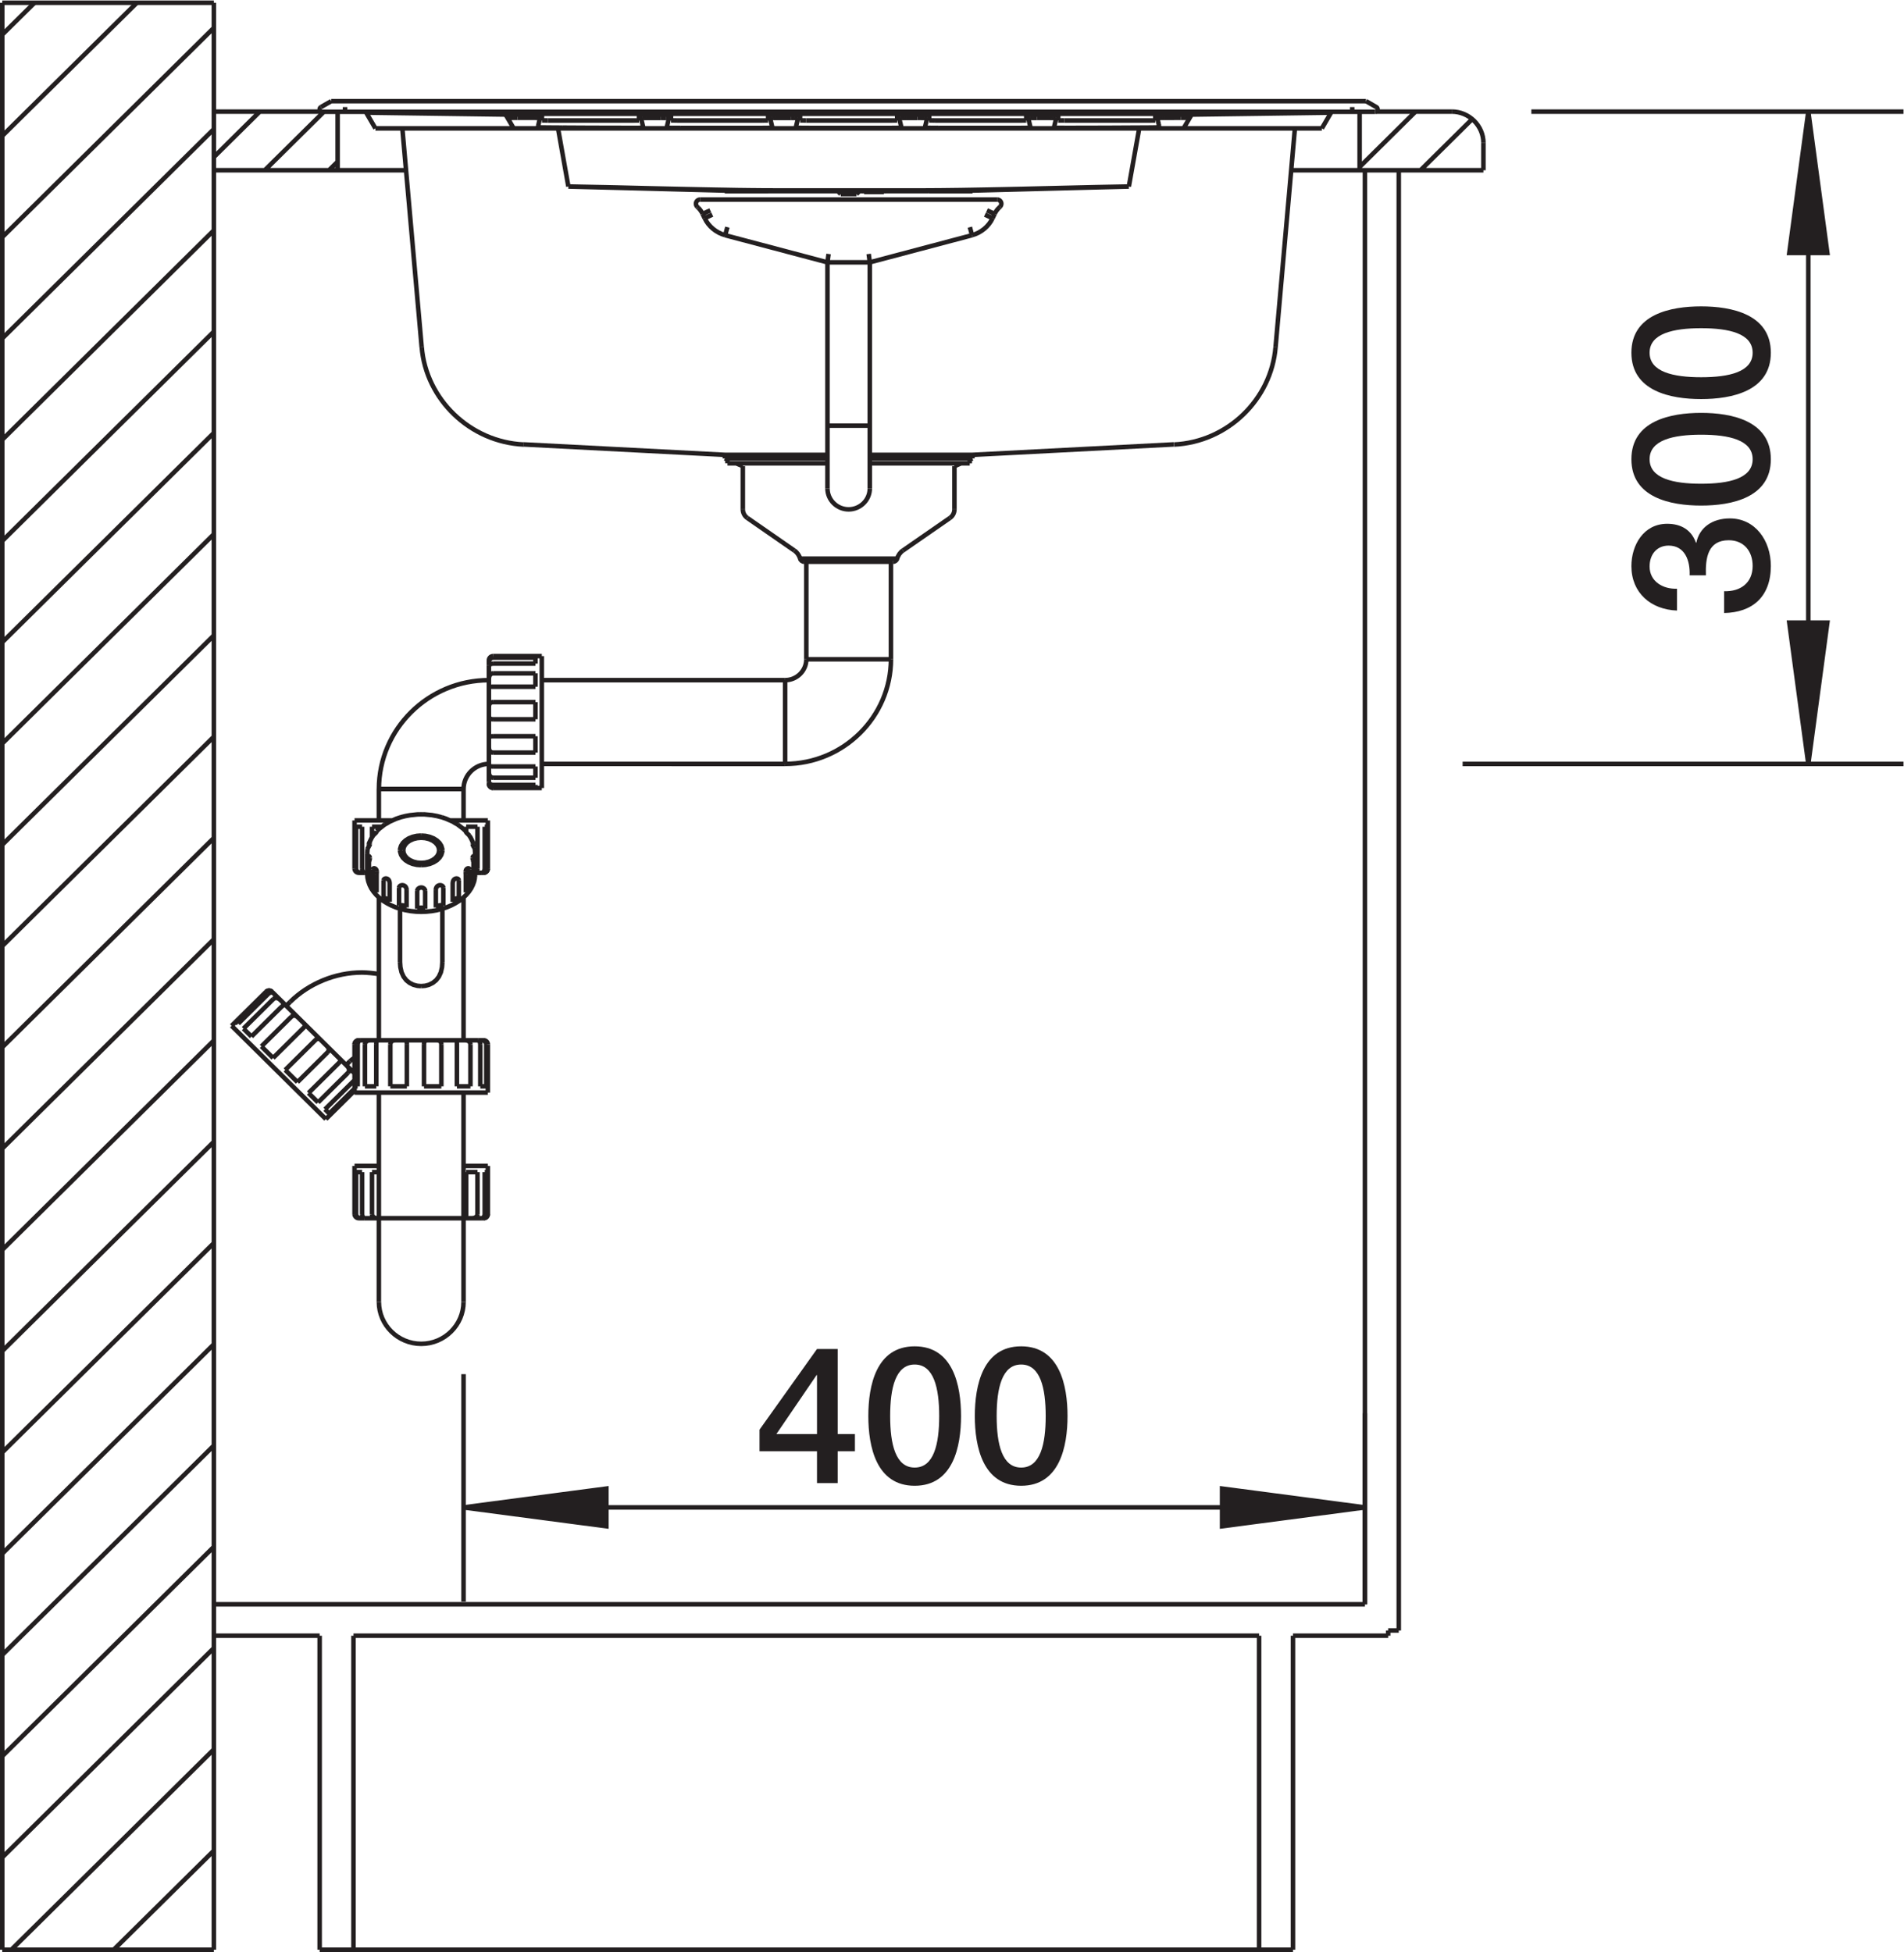 <?xml version="1.0" encoding="UTF-8" standalone="no"?>
<!-- Created with Inkscape (http://www.inkscape.org/) -->

<svg
   version="1.1"
   id="svg2"
   xml:space="preserve"
   width="79.503"
   height="81.506"
   viewBox="0 0 79.503 81.506"
   xmlns="http://www.w3.org/2000/svg"
   xmlns:svg="http://www.w3.org/2000/svg"><defs
     id="defs6"><clipPath
       clipPathUnits="userSpaceOnUse"
       id="clipPath56"><path
         d="M 0,61.129 H 59.627 V 0 H 0 Z"
         id="path54" /></clipPath></defs><g
     id="g8"
     transform="matrix(1.333,0,0,-1.333,0,81.506)"><g
       id="g10"
       transform="translate(56.645,57.648)"><path
         d="M 0,0 -0.597,-4.427 H 0.596 Z"
         style="fill:#231f20;fill-opacity:1;fill-rule:nonzero;stroke:none"
         id="path12" /></g><g
       id="g14"
       transform="translate(56.645,57.648)"><path
         d="M 0,0 -0.597,-4.427 H 0.596 Z"
         style="fill:none;stroke:#231f20;stroke-width:0.142;stroke-linecap:butt;stroke-linejoin:miter;stroke-miterlimit:2.613;stroke-dasharray:none;stroke-opacity:1"
         id="path16" /></g><g
       id="g18"
       transform="translate(56.645,37.215)"><path
         d="M 0,0 V 10.217 M 0,20.433 V 10.217 M -10.829,0 H 2.982 M -8.676,20.433 H 2.982"
         style="fill:none;stroke:#231f20;stroke-width:0.142;stroke-linecap:butt;stroke-linejoin:miter;stroke-miterlimit:2.613;stroke-dasharray:none;stroke-opacity:1"
         id="path20" /></g><g
       id="g22"
       transform="translate(56.645,37.215)"><path
         d="M 0,0 0.596,4.427 H -0.597 Z"
         style="fill:#231f20;fill-opacity:1;fill-rule:nonzero;stroke:none"
         id="path24" /></g><g
       id="g26"
       transform="translate(56.645,37.215)"><path
         d="M 0,0 0.596,4.427 H -0.597 Z"
         style="fill:none;stroke:#231f20;stroke-width:0.142;stroke-linecap:butt;stroke-linejoin:miter;stroke-miterlimit:2.613;stroke-dasharray:none;stroke-opacity:1"
         id="path28" /></g><g
       id="g30"
       transform="translate(42.756,13.926)"><path
         d="M 0,0 -4.475,0.59 V -0.59 Z"
         style="fill:#231f20;fill-opacity:1;fill-rule:nonzero;stroke:none"
         id="path32" /></g><g
       id="g34"
       transform="translate(42.756,13.926)"><path
         d="M 0,0 -4.475,0.59 V -0.59 Z"
         style="fill:none;stroke:#231f20;stroke-width:0.142;stroke-linecap:butt;stroke-linejoin:miter;stroke-miterlimit:2.613;stroke-dasharray:none;stroke-opacity:1"
         id="path36" /></g><g
       id="g38"
       transform="translate(14.52,13.926)"><path
         d="M 0,0 H 14.118 M 28.236,0 H 14.118 M 0,4.174 v -7.125 m 28.236,-0.084 v 5.986"
         style="fill:none;stroke:#231f20;stroke-width:0.142;stroke-linecap:butt;stroke-linejoin:miter;stroke-miterlimit:2.613;stroke-dasharray:none;stroke-opacity:1"
         id="path40" /></g><g
       id="g42"
       transform="translate(14.52,13.926)"><path
         d="M 0,0 4.475,-0.59 V 0.59 Z"
         style="fill:#231f20;fill-opacity:1;fill-rule:nonzero;stroke:none"
         id="path44" /></g><g
       id="g46"
       transform="translate(14.52,13.926)"><path
         d="M 0,0 4.475,-0.59 V 0.59 Z"
         style="fill:none;stroke:#231f20;stroke-width:0.142;stroke-linecap:butt;stroke-linejoin:miter;stroke-miterlimit:2.613;stroke-dasharray:none;stroke-opacity:1"
         id="path48" /></g><g
       id="g50"><g
         id="g52"
         clip-path="url(#clipPath56)"><g
           id="g58"
           transform="translate(24.694,57.45)"><path
             d="M 0,0 H 0.073 M 8.749,-0.081 H 8.645 m -3.939,0 H 4.602 m -3.939,0 H 0.558 m -3.938,0 h -0.105 m -3.938,0 H -7.528 M 7.821,0.105 h 0.354 m -4.397,0 H 4.131 M -8.484,0.004 h -0.11 M -4.006,0 H -4.382 M 8.654,-0.311 9.103,-0.31 M -0.31,0.105 H 0 m -14.317,0.421 h 32.412 m 0.313,-0.328 h 2.371 m -38.774,0 h 3.365 m 0.029,-0.005 h 32.98 M -8.484,0.13 h 20.93 M 11.864,0.105 h 0.768 m -16.94,0 h 0.265 M 3.705,0 H 4.043 M -0.339,0 H 0 m -4.936,-0.081 h -2.487 m 6.53,0 H -3.38 m 6.53,0 H 0.663 m 6.53,0 H 4.706 m 6.53,0 H 8.749 M -0.833,-0.312 H -3.38 m 6.59,0 H 0.663 m 6.591,0 H 4.706 M -12.935,-0.326 H 16.713 M -4.308,0.105 H -4.432 M -4.831,-0.311 H -4.923 M 12.299,0.004 11.79,0.003 M -0.437,0.105 h 0.127 m -4.524,-0.186 h -0.102 m 4.144,0 h -0.101 m 4.145,0 H 3.15 m 4.145,0 H 7.193 m 4.145,0 H 11.236 M 7.784,0 H 7.679 m -8.512,-0.312 0.134,0.001 m 3.909,-0.001 0.134,0.001 m 3.91,-0.001 0.133,0.001 M -8.594,0.004 -8.689,0.003 M -4.451,0 h 0.069 m 3.974,0 h 0.069 m 3.975,0 h 0.069 m -8.45,-0.311 h -0.086 m 0.399,0.416 -0.166,-0.001 m 4.056,0 0.105,0.001 M 3.502,0.104 3.606,0.105 M 7.545,0.104 7.649,0.105 m 3.939,-0.001 0.104,0.001 M -4.751,-0.08 -4.834,-0.081 m 4.126,0.001 -0.084,-0.001 M 3.335,-0.08 3.252,-0.081 M 7.378,-0.08 7.295,-0.081 m 4.127,0.001 -0.084,-0.001 M 16.937,0.171 16.84,0.17 M 11.721,0.003 h 0.069 m 1.551,0.131 0.352,0.003 M -4.512,-0.001 -4.451,0 M -0.468,-0.001 -0.408,0 M 3.575,-0.001 3.636,0 M 7.679,0 7.618,-0.001 m 6.075,0.138 0.366,0.003 M -4.67,-0.31 -4.745,-0.311 m 15.993,0.01 0.133,0.001 M 16.84,0.17 15.453,0.154 M 14.059,0.14 14.455,0.144 m -15.154,-0.455 0.075,0.001 m 3.968,-0.001 0.075,0.001 m 3.968,-0.001 0.075,0.001 m 4.198,0.312 0.061,0.001 M -0.592,0.104 h 0.05 m 3.993,0 h 0.051 m 3.992,0 h 0.051 m 3.992,0 h 0.051 M -4.711,-0.08 h -0.04 m 4.083,0 h -0.04 m 4.083,0 h -0.04 m 4.083,0 h -0.04 m 4.084,0 h -0.04 m 3.033,0.224 0.452,0.004 M -8.689,0.003 h -0.05 m 23.646,0.145 0.546,0.006 M -4.598,0.104 H -4.641 M 11.381,-0.3 11.495,-0.298 M -4.56,-0.001 h 0.048 m 3.995,0 h 0.049 m 3.994,0 h 0.049 m 4.043,0 H 7.569 M -4.61,-0.309 -4.67,-0.31 M 12.632,0.105 17,0.166 m -5.39,-0.165 0.05,0.001 m -12.284,-0.312 0.06,0.001 m 3.983,-0.001 0.06,0.001 m 3.983,-0.001 0.06,0.001 m 3.973,0.011 0.061,0.001 M -4.923,-0.311 -5.324,-0.31 h -0.352 l -0.349,0.002 -0.349,0.001 -0.349,0.002 -0.35,0.002 M 3.606,0.105 h 0.127 0.045 m 3.871,0 h 0.127 0.045 m 3.871,0 h 0.127 0.045 m 0.582,0.025 0.183,0.001 h 0.181 l 0.178,0.001 0.353,0.002 M 9.103,-0.31 h 0.35 l 0.35,0.002 0.348,0.001 0.35,0.002 0.35,0.002 0.397,0.002 m -24.449,0.472 h -0.013 L -13.222,0.17 h -0.003 m 19.447,-3.065 0.24,-0.11 M 6.158,-3.029 6.399,-3.14 m -13.289,0.992 4.957,-0.128 m -3.372,0.096 0.85,-0.021 m 0,0 0.741,-0.017 m -1.591,0.038 -0.396,0.009 m 1.987,-0.047 0.551,-0.012 m -2.538,0.059 -0.367,0.007 m 2.905,-0.066 0.485,-0.01 m -3.39,0.076 -0.409,0.008 m 3.799,-0.084 0.4,-0.008 m -4.199,0.092 -0.328,0.007 m 4.527,-0.099 0.357,-0.006 m -4.884,0.105 -0.079,10e-4 m 6.254,-0.145 -1.303,0.017 m 17.686,0.638 h 6.02 m -39.768,0 h 6.02 M -0.298,-2.27 H 4.076 M -0.63,-2.293 H 4.407 M 2.372,-2.32 H 2.996 M 1.643,-2.386 h 0.492 m 4.405,-0.17 h -9.302 m -4.122,0.408 H -6.89 M 10.163,-2.157 9.605,-2.168 m -3.291,-0.075 0.449,0.009 m 0,0 0.557,0.012 m 2.285,0.054 -0.388,-0.009 m 0,0 -0.751,-0.018 m 2.201,0.047 -4.956,-0.128 m 0.851,-0.511 0.033,-0.032 m -8.573,-0.855 3.204,-0.849 m 0,0 h 1.326 m 19.221,3.738 v -0.853 m -10.163,1.404 0.005,-0.018 m -0.012,0.056 0.007,-0.038 m -0.025,0.116 0.018,-0.078 m -0.046,0.195 0.028,-0.117 M 2.372,-2.32 2.345,-2.293 M 1.643,-2.386 1.55,-2.293 m 1.002,-2.23 3.203,0.849 M 19.122,-47.379 V -1.638 M 18.79,-47.543 v 0.164 m -0.728,0.82 v 44.921 m -0.166,0 V 0.193 M 17.664,0.341 V 0.193 m -6.049,-0.445 0.003,-0.015 m -14.474,-2.513 0.04,-0.039 m 0.827,-7.734 -6.306,0.327 M 2.552,-9.639 H 1.226 m -3.215,-0.914 h 3.215 m 4.541,0 H 2.552 m -4.541,-0.112 h 3.215 m 4.541,0 H 2.552 m 0,-0.154 h 3.131 m -4.457,0 h -3.132 m 7.673,0.266 6.306,0.327 m 3.735,-37.317 v -9.836 m -1.061,9.836 v -9.836 M 7.516,-0.004 7.587,-0.306 m -9.493,-10.395 -0.083,0.036 m 0.564,-0.243 -0.206,0.089 m 2,-2.986 h 3.04 M 15.868,-0.326 15.263,-7.178 M 3.544,-0.306 3.472,-0.004 m 2.215,-3.417 0.068,-0.253 m -7.039,-8.856 1.471,-1.02 m 3.094,-0.351 H 0.497 M 11.495,0.103 v -0.182 m -14.18,-2.926 0.063,-0.135 m -5.1,-13.717 h -1.524 m 1.325,-0.049 h -1.325 m 9.809,-0.05 h 2.651 m -11.135,-0.136 h -1.325 m 1.325,-0.306 h -1.325 m 1.524,-0.213 H -0.1 m -7.821,-0.205 h -1.325 m 1.325,-0.483 h -1.325 m 1.325,-0.537 h -1.325 m -0.079,1.019 -0.007,-0.001 M 8.455,-0.079 V 0.103 M 7.953,-0.326 v 0.005 M 7.452,0.103 V -0.079 M 2.517,-4.261 2.552,-4.523 m -3.051,4.217 -0.072,0.302 m -8.222,0.005 -0.061,0.105 m 0.251,-0.432 -0.252,0.431 m -0.453,-20.417 0.03,-0.003 m -0.088,0.012 0.012,-10e-4 m -0.012,10e-4 0.005,-10e-4 m 0.083,-0.011 0.032,-10e-4 m 1.325,0.949 h -1.325 m 1.325,-0.513 h -1.325 m 1.524,-0.355 H -0.1 m -7.821,-0.081 h -1.325 m 1.325,-0.351 h -1.325 m 1.325,-0.225 h -1.325 m 1.325,-0.095 h -1.325 m 1.524,-0.002 h -1.524 m -0.928,-0.032 h -2.652 M -4.641,0.104 H -4.657 -4.668 L -4.675,0.103 H -4.677 M -8.739,0.003 -8.758,0.002 H -8.773 L -8.784,0.001 H -8.791 -8.793 M 7.569,-0.001 7.55,-0.002 H 7.535 L 7.524,-0.003 H 7.518 L 7.516,-0.004 m -8.08,-0.305 h 0.023 l 0.019,0.001 h 0.012 l 0.009,0.001 0.002,0.001 m 3.978,-0.003 h 0.023 l 0.019,0.001 h 0.013 l 0.008,0.001 0.002,0.001 m 3.978,-0.003 h 0.023 l 0.018,0.001 h 0.014 l 0.008,0.001 0.002,0.001 m 3.969,0.009 0.024,0.001 h 0.019 l 0.013,0.001 0.008,0.001 h 0.003 m -16.3,0.215 h -0.002 -0.007 l -0.01,-0.001 h -0.015 m 4.077,0.183 h 0.003 l 0.008,0.001 h 0.013 0.018 M -0.634,-0.079 H -0.636 -0.643 L -0.653,-0.08 H -0.668 M 3.409,0.103 H 3.412 L 3.42,0.104 H 3.433 3.451 M 3.409,-0.079 H 3.407 3.4 L 3.39,-0.08 H 3.375 m -3.946,0.076 0.003,0.001 h 0.006 l 0.011,0.001 h 0.015 l 0.019,0.001 m -4.097,-0.003 0.002,0.001 h 0.007 l 0.011,0.001 h 0.015 l 0.019,0.001 m 0.018,-0.305 -0.003,-0.001 -0.009,-0.001 H -4.567 L -4.586,-0.309 H -4.61 m 0.8,0.003 0.003,-0.001 0.008,-0.001 h 0.013 l 0.018,-0.001 h 0.024 l 0.028,-0.001 0.068,-0.001 m -0.09,0.307 -0.002,0.001 h -0.007 l -0.01,0.001 h -0.015 l -0.02,0.001 H -3.84 m 1.919,-2.253 0.167,-0.003 0.163,-0.003 0.159,-0.002 0.159,-0.002 0.158,-0.002 0.159,-10e-4 0.162,-0.002 h 0.164 l 0.165,-10e-4 h 0.167 m 10.965,0.122 H 10.662 10.646 L 10.163,-2.157 M 4.076,-2.27 h 0.175 l 0.173,10e-4 0.171,0.001 0.168,10e-4 0.165,0.002 0.164,0.002 0.162,0.002 0.163,0.002 0.166,0.003 0.171,0.003 0.177,0.003 0.383,0.007 m 1.006,0.021 0.335,0.008 0.381,0.009 0.43,0.01 M 7.452,0.103 H 7.455 L 7.463,0.104 H 7.477 7.494 M 7.452,-0.079 H 7.45 7.443 L 7.433,-0.08 H 7.418 m 4.077,0.183 h 0.003 l 0.008,0.001 h 0.014 0.017 M 11.495,-0.079 H 11.493 11.486 L 11.477,-0.08 h -0.015 m -7.99,0.076 0.003,0.001 h 0.006 l 0.011,0.001 h 0.015 l 0.019,0.001 m 8.031,0 L 11.559,0 h 0.006 0.011 l 0.016,0.001 h 0.018 m 0.008,-0.268 0.002,-0.012 0.001,-0.005 10e-4,-0.005 10e-4,-0.005 m -20.955,-17.524 -0.013,0.001 -0.016,0.002 -0.011,0.006 -0.005,0.01 -0.002,0.015 m 0.133,-0.032 h -0.026 l -0.053,-0.001 m 0.079,0.725 -0.026,-0.002 -0.027,-0.005 -0.026,-0.009 -0.02,-0.011 -0.016,-0.012 -0.011,-0.011 -0.005,-0.008 -0.002,-0.005 m 0.133,-2.725 -0.032,0.004 -0.03,0.01 -0.026,0.018 -0.02,0.024 -0.014,0.032 -0.008,0.038 -0.003,0.046 m 0.08,-0.605 0.027,-0.002 0.026,-10e-4 m 0,0.436 -0.026,0.003 -0.027,0.007 -0.026,0.015 -0.02,0.019 -0.016,0.025 -0.011,0.031 -0.005,0.034 -0.002,0.038 m 0.133,0.872 -0.026,10e-4 -0.027,0.004 -0.026,0.008 -0.02,0.011 -0.016,0.016 -0.011,0.021 -0.005,0.026 -0.002,0.03 m -8.616,-35.557 -3.138,-3.103 m 3.138,6.275 -6.344,-6.275 m 12.771,35.564 -0.055,-0.002 -0.228,-0.024 -0.146,-0.027 m 0,0 -0.01,-0.002 -0.024,-0.007 -0.029,-0.007 -0.03,-0.008 -0.029,-0.006 -0.017,-0.005 m 23.128,21.577 -0.325,-1.822 m -4.9,-8.517 v 0.112 m -0.084,-0.148 v -0.118 m -0.48,-0.089 v -1.354 M 4.412,-0.079 V 0.103 M 4.076,-2.276 v -0.017 m -17.011,1.967 -0.303,0.519 m 3.884,-20.497 0.029,-0.006 m -0.009,0.002 0.026,-0.004 m -0.053,0.008 0.016,-0.002 m 0.02,-0.004 0.026,-0.003 m -2.201,-1.502 h -0.059 m 0.963,-0.19 h 1.184 m -4.176,0 h 1.186 m -0.949,-0.197 h -0.188 m 0.806,0 h -0.308 m 3.304,0 h -0.355 m 0.678,0 H -9.51 m -3.779,-1.443 h -0.165 m 0.264,0 h -0.097 m 3.685,0 H -9.81 m 0.254,0 h -0.045 m -1.958,1.83 h -0.009 m 2.035,-1.829 -0.023,-0.001 m 4.942,23.641 0.069,-0.289 0.003,-0.013 m -6.461,-21.562 -0.16,0.03 -0.229,0.022 -0.04,10e-4 m 2.186,1.148 -0.026,0.003 -0.027,0.01 -0.026,0.016 -0.02,0.022 -0.016,0.028 -0.011,0.032 -0.005,0.035 -0.002,0.034 m 0.133,-0.5 -0.026,0.003 -0.027,0.008 -0.026,0.015 -0.02,0.02 -0.016,0.022 -0.011,0.024 -0.005,0.026 m -2.123,-1.679 0.125,-0.01 0.12,-0.029 0.107,-0.047 0.088,-0.062 0.068,-0.075 0.041,-0.083 0.014,-0.088 m -0.495,1.127 h -0.008 -0.06 m 1.179,-2.623 -0.045,-0.003 -0.043,-0.011 -0.039,-0.017 -0.031,-0.023 -0.021,-0.029 -0.012,-0.03 m -7.483,-23.379 -6.629,-6.559 m 13.124,32.01 -0.138,-0.01 -0.132,-0.03 -0.12,-0.048 -0.102,-0.065 -0.082,-0.078 -0.056,-0.089 -0.029,-0.095 -0.004,-0.048 m 0.663,-0.464 0.138,0.01 0.132,0.03 0.12,0.049 0.103,0.064 0.081,0.079 0.056,0.088 0.029,0.095 0.004,0.049 m 1.235,-0.703 0.011,0.001 0.014,0.006 0.017,0.011 0.016,0.016 0.014,0.02 0.011,0.025 0.007,0.026 0.002,0.026 M 3.409,0.103 V -0.079 M 3.214,-16.956 v 3.055 m -0.662,9.378 v -7.082 m -15.931,-12.04 -0.028,0.001 M 8.392,-0.004 8.342,-0.213 8.338,-0.229 8.335,-0.242 8.319,-0.306 m -19.182,-21.597 -0.017,0.004 -0.03,0.007 -0.029,0.007 -0.029,0.008 -0.024,0.007 -0.011,0.002 m 0.197,-2.802 -0.044,0.009 h -0.046 l -0.044,-0.007 -0.04,-0.015 -0.035,-0.021 -0.026,-0.025 m -2.366,1.085 -0.029,0.006 -0.028,0.011 -0.026,0.016 -0.021,0.02 -0.016,0.025 -0.009,0.026 -0.003,0.026 m 2.039,0.178 -0.125,0.009 -0.119,0.03 -0.107,0.047 -0.089,0.062 -0.067,0.075 -0.042,0.083 -0.014,0.088 m -5.932,-21.816 -6.629,-6.559 m 13.249,26.546 -0.083,-0.003 h -0.084 l -0.083,0.003 m 0.125,-2.424 0.121,0.01 0.125,0.033 0.118,0.059 0.104,0.084 0.085,0.11 0.063,0.138 0.036,0.158 0.011,0.16 m 27.55,26.117 0.303,0.519 M 1.226,-4.523 v -7.082 m -0.663,-5.351 v 3.055 M 0.369,-0.079 V 0.103 M -0.1,-17.611 v -2.624 M -0.298,-2.276 V -2.293 M -0.634,0.103 V -0.079 M -6.89,-2.148 -7.214,-0.326 M -9.71,-28.891 h 0.164 m -3.851,0 h 3.684 m -3.731,0 h 0.046 m -0.069,-0.002 0.023,0.002 m 3.084,6.759 -0.011,0.007 -0.025,0.014 -0.026,0.013 -0.025,0.015 -0.022,0.013 -0.018,0.012 -0.012,0.008 -10e-4,0.001 m 0,0 -0.026,0.013 -0.2,0.087 -0.137,0.046 m -1.096,-2.826 -0.119,0.026 -0.116,0.033 m -5.801,-16.916 -6.629,-6.559 m 11.227,19.254 -0.012,-0.002 -0.014,-0.004 -0.016,-0.012 -0.017,-0.015 -0.014,-0.02 -0.011,-0.025 -0.007,-0.028 -0.002,-0.025 m 25.871,28.696 0.252,0.431 M 4.349,-0.004 4.277,-0.306 M 1.261,-4.261 1.226,-4.523 m -2.651,-6.385 v -1.354 m -0.481,1.561 v -0.118 m -0.083,0.154 v 0.112 m -7.632,-18.338 0.028,-0.002 m -0.056,-1.441 h 0.188 m -0.92,0 h 0.423 m -1.454,0 h 0.543 m -1.598,0 h 0.518 m -1.313,0 h 0.354 m -0.678,0 h 0.096 m 4.078,-0.196 h -4.176 m 3.595,8.05 -0.011,0.014 -0.019,0.02 -0.02,0.018 -0.021,0.02 -0.018,0.019 -0.013,0.019 -0.009,0.015 m -0.002,0.013 -0.081,0.078 -0.173,0.132 m -2.128,-2.419 -0.098,0.053 -0.093,0.06 m 1.304,-0.333 -0.037,0.019 -0.043,0.011 -0.045,0.004 -0.045,-0.004 -0.042,-0.011 -0.038,-0.019 m -1.283,-4.12 0.01,-0.002 0.003,-0.008 v -0.002 m 3.302,0.01 0.029,-0.004 0.028,-0.012 0.026,-0.015 0.021,-0.02 0.016,-0.025 0.009,-0.028 0.003,-0.025 m -2.58,0.131 0.026,-0.002 0.021,-0.004 0.017,-0.012 0.012,-0.015 0.008,-0.02 0.005,-0.025 0.003,-0.028 v -0.025 m 0.92,0.131 0.036,-0.002 0.034,-0.004 0.028,-0.012 0.023,-0.015 0.018,-0.02 0.012,-0.025 0.007,-0.028 0.002,-0.025 m 0.726,0.131 0.037,-0.002 0.036,-0.004 0.033,-0.012 0.028,-0.015 0.022,-0.02 0.016,-0.025 0.01,-0.028 0.003,-0.025 m 31.38,28.985 -1.618,-1.601 m -37.799,-36.777 -6.629,-6.558 M 19.647,0.198 17.896,-1.535 m -28.702,-23.135 -0.116,-0.033 -0.119,-0.026 M 6.399,-3.14 6.462,-3.005 M 0.306,-0.004 0.233,-0.306 m -3.907,0.227 v 0.182 m -0.502,-0.429 v 0.005 m -0.501,0.424 v -0.182 m -5.429,-22.263 10e-4,-0.003 m -3.483,-10.482 h 0.762 m 3.414,0 h -0.762 m -3.177,-0.195 h -0.188 m 0.713,0 h -0.215 m 3.304,0 h -0.355 m 0.678,0 H -9.51 m -0.023,-1.441 -0.023,-0.002 m 0.177,13.664 0.002,-0.011 0.005,-0.014 0.011,-0.016 0.016,-0.016 0.02,-0.014 0.026,-0.011 0.027,-0.007 0.026,-0.002 m -0.618,-1.834 0.001,-0.003 10e-4,-0.015 m -0.242,0.389 -0.002,0.01 -10e-4,0.003 m 0.243,-0.384 -0.007,0.018 -0.076,0.157 -0.046,0.071 m 0.154,-0.375 -0.029,0.046 -0.011,0.024 -0.008,0.023 -0.004,0.021 m -3.247,-1.004 -0.011,0.013 -0.033,0.022 m 0.285,-0.547 -0.066,0.074 -0.059,0.078 m 1.063,-0.624 -0.026,0.025 -0.034,0.021 -0.041,0.015 -0.044,0.007 h -0.046 l -0.044,-0.009 m -5.801,-10.573 -6.629,-6.558 m 15.022,7.336 0.011,0.002 0.014,0.005 0.017,0.01 0.016,0.016 0.014,0.021 0.011,0.024 0.007,0.027 0.002,0.026 m -0.468,10.229 -0.041,-0.014 -0.036,-0.02 -0.027,-0.025 -0.018,-0.029 -0.003,-0.013 m -0.218,-0.232 -0.093,-0.06 -0.098,-0.053 m -3.522,-5.002 0.01,0.008 0.013,0.009 0.012,0.004 0.011,-0.004 0.011,-0.009 m -0.509,-1.815 0.898,0.889 m -0.792,-0.715 0.792,0.783 m -0.925,-0.65 0.925,0.914 m -1.143,-0.699 0.937,0.927 m -0.059,0.244 0.123,0.122 m -1.3,-0.997 0.937,0.926 m 0.054,0.057 0.005,0.006 m 12.125,26.132 -0.069,-0.253 m -5.739,3.595 v 0.182 m -0.005,-16.96 v -4.132 m -0.199,3.897 v 0.186 m 0,-0.91 v 0.418 m 0,-1.438 v 0.537 m 0,-1.581 v 0.513 m 0,-1.3 v 0.351 m 0,-0.671 v 0.095 m -5.368,-13.573 h -0.166 m 3.853,0 h -3.685 m 3.731,0 H -9.601 M 5.062,-12.53 3.59,-13.55 m -18.965,-16.652 0.937,0.928 m 0.345,-0.342 0.019,0.02 0.035,0.037 m 4.625,-4.775 -0.003,-0.026 -0.008,-0.027 -0.015,-0.024 -0.019,-0.021 -0.023,-0.016 -0.025,-0.01 -0.026,-0.005 m -0.572,12.118 0.001,-0.009 v -0.001 m 0.285,-0.552 -0.002,0.009 -0.007,0.021 -0.011,0.022 m -0.044,-0.379 -0.005,0.026 -0.003,0.024 m -2.597,-1.367 -0.011,0.03 -0.022,0.029 -0.031,0.023 -0.038,0.017 -0.044,0.011 -0.045,0.003 m -3.453,-2.974 -0.009,0.007 -0.014,0.006 -0.019,0.004 h -0.023 l -0.025,-0.004 -0.026,-0.01 -0.023,-0.013 -0.021,-0.018 m 6.2,-7.025 -0.008,0.002 -0.004,0.005 -0.001,0.004 m -3.274,-0.011 -0.028,0.002 -0.029,0.005 m 0.579,-0.007 -0.045,0.002 -0.041,0.007 -0.034,0.016 -0.027,0.02 -0.02,0.025 -0.013,0.029 -0.004,0.032 m 0.905,12.431 -0.149,-0.05 -0.215,-0.096 m 0,0 -10e-4,-0.001 -0.012,-0.008 -0.017,-0.011 -0.022,-0.014 -0.026,-0.015 -0.026,-0.013 -0.024,-0.014 -0.012,-0.007 m -0.254,-0.21 h 10e-4 v -0.001 m 3.075,-1.367 -0.033,-0.022 -0.011,-0.013 m -6.268,-3.853 0.02,0.015 0.026,0.012 0.03,0.006 0.031,-10e-4 0.03,-0.009 0.031,-0.014 0.028,-0.021 0.026,-0.023 m -0.451,0.26 0.02,0.017 0.026,0.013 0.028,0.007 0.028,0.002 0.028,-0.006 0.025,-0.01 0.021,-0.014 m 0.397,-0.408 -0.009,-0.008 -0.017,-0.012 -0.021,-0.015 -0.023,-0.018 -0.024,-0.021 m 0.312,-0.309 0.02,0.016 0.025,0.014 0.028,0.007 h 0.028 l 0.029,-0.006 0.03,-0.013 0.029,-0.022 0.027,-0.025 m 0.53,-0.709 0.019,0.018 0.022,0.015 0.024,0.012 0.023,0.008 0.022,-0.002 0.023,-0.008 0.022,-0.014 0.022,-0.019 m -3.35,-3.188 -6.629,-6.556 m 8.865,8.806 0.937,0.928 m -1.317,-0.553 0.937,0.928 m -1.303,-0.565 0.937,0.928 m -0.037,0.465 -0.123,-0.121 m -1.089,-0.963 0.937,0.928 m -1.188,-0.68 0.938,0.928 m 12.32,27.292 0.072,0.302 m -5.639,-17.032 0.005,0.028 m -0.446,-6.792 0.008,0.115 m 0.431,6.621 0.002,0.028 m -0.002,-0.116 v 0.164 m 0,-3.813 v 3.646 m 0,-3.692 v 0.035 m -0.033,-9.718 v 1.508 m 0,-3.805 v -1.507 m 0,12.329 v -1.509 m -0.002,-9.508 v -1.312 m 0,12.132 v -1.312 m -0.047,-6.82 v 1.312 m -0.049,-4 v -1.312 m 0,12.132 v -1.312 m -0.139,-6.82 v 1.312 m -0.088,-4 v -1.312 m 0,12.132 v -1.312 m -0.073,-0.171 v 0.65 m -0.008,-0.675 v 0.556 m -0.044,0.336 v 0.074 m 0,-1.138 v 0.556 m -0.096,-7.008 v 1.312 m -0.02,4.917 v 0.556 m -0.114,-9.473 v -1.312 m 0,12.132 v -0.173 m -0.011,-1.882 v 0.556 m -0.071,-6.829 v -6.558 m 0,12.671 v -4.474 m 0,7.87 v -0.984 m -0.147,-2.433 v 0.556 m -0.06,-6.452 v 1.312 m -0.131,4.471 v 0.556 m -0.294,-0.675 v 0.557 m -0.031,-2.33 v 1.672 m -0.032,-5.563 v 1.312 m -0.172,4.293 v 0.556 m 0.658,-4.771 v 0.006 m 1.006,8.069 -0.002,0.022 m -0.431,-2.188 -0.009,0.128 m -1.666,15.729 -0.606,6.852 m -4.074,-27.053 2.577,-2.549 m -0.925,-1.125 0.133,-0.133 m -0.65,0.644 0.299,-0.296 m -1.028,1.017 0.384,-0.381 m -1.13,1.119 0.366,-0.363 m -0.929,0.92 0.251,-0.248 m -0.479,0.475 0.067,-0.069 m 2.743,-2.992 -2.952,2.922 m 1.255,1.074 0.018,-0.015 m 21.848,16.678 0.084,0.036 m -0.564,-0.243 0.206,0.089 m -22.638,-17.549 0.937,0.928 m -1.004,-0.859 0.937,0.926 m -1.079,-1.065 1.078,1.066 m 6.382,3.267 -0.058,-0.078 -0.067,-0.074 m -0.004,1.915 h 10e-4 m 0.727,2.026 0.003,0.01 0.008,0.003 h 0.002 m -0.013,-0.013 0.002,0.008 0.005,0.004 0.006,10e-4 m -0.452,-3.407 -0.011,-0.058 -0.014,-0.058 -0.019,-0.056 m -0.029,1.141 0.003,0.015 0.005,0.009 0.008,0.003 0.006,-0.004 0.005,-0.008 m -0.027,-0.458 0.003,0.024 0.008,0.019 0.012,0.015 0.014,0.007 h 0.014 l 0.011,-0.006 0.008,-0.012 0.003,-0.017 m 0.081,-11.18 -0.003,-0.026 -0.01,-0.027 -0.017,-0.024 -0.023,-0.021 -0.027,-0.016 -0.033,-0.01 -0.034,-0.005 -0.035,-0.002 m 0.182,10.951 -0.003,-0.026 -0.01,-0.026 -0.017,-0.025 -0.023,-0.02 -0.02,-0.012 m 0.396,0.109 -0.003,-0.026 -0.008,-0.026 -0.015,-0.025 -0.019,-0.02 -0.023,-0.016 -0.025,-0.011 -0.026,-0.006 m -1.508,-0.529 0.001,0.019 0.005,0.022 0.009,0.024 0.014,0.023 0.019,0.021 0.025,0.016 0.028,0.011 0.03,0.004 0.029,-0.003 0.026,-0.009 0.021,-0.013 0.016,-0.018 0.009,-0.019 0.003,-0.018 m 1.427,4.655 0.002,0.025 0.005,0.021 0.011,0.017 0.016,0.012 0.02,0.008 0.026,0.005 0.027,0.002 0.026,10e-4 m -0.859,-15.087 0.001,0.006 0.002,0.016 0.003,0.021 0.004,0.024 0.003,0.027 v 0.026 m 0.713,16.753 0.003,0.045 0.008,0.04 0.014,0.035 0.02,0.026 0.026,0.02 0.03,0.013 0.032,0.004 m -2.166,-11.624 0.001,0.025 0.004,0.028 0.008,0.025 0.011,0.02 0.016,0.015 0.022,0.012 0.026,0.004 0.031,0.002 m 1.914,10.434 0.002,0.036 0.005,0.033 0.011,0.028 0.016,0.023 0.02,0.017 0.026,0.012 0.027,0.007 0.026,0.002 m -0.133,0.718 0.002,0.037 0.005,0.036 0.011,0.032 0.016,0.028 0.02,0.022 0.026,0.016 0.027,0.01 0.026,0.002 m -1.137,-11.54 10e-4,0.014 0.002,0.015 0.006,0.012 0.01,0.004 0.015,0.002 m -0.163,4.896 v 0.02 l 0.002,0.023 0.004,0.025 0.007,0.026 0.012,0.024 0.017,0.022 0.022,0.017 0.026,0.011 0.026,0.004 0.025,-0.003 0.021,-0.008 0.016,-0.014 0.01,-0.016 0.003,-0.018 m 0.214,0.263 10e-4,0.013 0.002,0.026 0.008,0.025 0.014,0.021 0.018,0.017 0.02,0.01 0.021,0.003 0.018,-0.004 0.014,-0.01 0.01,-0.014 0.003,-0.017 m -0.403,-5.473 v 0.025 l -0.002,0.053 m 0.28,5.243 -10e-4,0.02 -0.001,0.023 -10e-4,0.026 -10e-4,0.013 m 0.458,-5.403 -0.002,0.025 -0.006,0.028 -0.009,0.025 -0.011,0.02 -0.011,0.015 -0.011,0.012 -0.009,0.004 -0.005,0.002 m -1.124,5.949 -0.004,0.048 -0.029,0.095 -0.056,0.089 -0.081,0.078 -0.103,0.065 -0.12,0.048 -0.132,0.03 -0.138,0.01 m 1.638,-0.847 -10e-4,0.019 -0.005,0.022 -0.015,0.051 m -3.014,-0.972 -0.003,0.013 -0.017,0.029 -0.028,0.025 -0.035,0.02 -0.042,0.014 m -0.116,0.223 -0.019,0.056 -0.014,0.058 -0.011,0.058 m -1.991,-4.65 0.017,-0.019 0.012,-0.02 0.004,-0.019 -0.003,-0.02 -0.009,-0.02 -0.014,-0.021 -0.018,-0.02 -0.018,-0.019 m 0.745,-0.551 0.024,-0.025 0.02,-0.028 0.013,-0.027 0.004,-0.027 -10e-4,-0.028 -0.01,-0.025 -0.014,-0.025 -0.017,-0.02 m 0.607,-0.414 0.025,-0.027 0.022,-0.03 0.015,-0.031 0.009,-0.029 10e-4,-0.031 -0.006,-0.028 -0.013,-0.025 -0.016,-0.022 m 0.358,-4.547 -0.028,0.01 -0.026,0.016 -0.021,0.021 -0.016,0.024 -0.009,0.027 -0.003,0.026 m 0.899,12.202 -0.021,-0.014 -0.156,-0.122 -0.077,-0.074 m -5.101,-6.557 -6.629,-6.557 M 6.595,-2.819 6.634,-2.78 m -19.529,-19.565 10e-4,0.003 m 5.106,22.304 0.009,0.037 m -0.034,-0.147 0.025,0.11 m -0.039,-0.17 0.014,0.06 m -0.021,-0.091 0.007,0.031 m -0.01,-0.047 0.003,0.016 m -0.006,-0.029 0.003,0.013 m -0.005,-0.024 0.002,0.011 m -0.005,-0.021 0.003,0.01 m -0.003,-0.015 v 0.005 m -5.336,-22.618 -0.009,-0.128 m 1.815,-1.736 v 0.557 m -0.037,-6.12 v 1.312 m -0.213,4.251 v 0.557 m -0.324,-6.12 v 1.312 m -0.01,4.293 v 0.556 m -0.204,-2.27 v 1.672 m -0.031,0.101 v 0.557 m -0.273,-6.221 v 1.312 m -0.021,4.471 v 0.556 m -0.191,-0.443 v 0.556 m -0.147,-6.648 v -6.558 m 0,12.671 v -4.474 m 0,7.87 v -0.984 m -0.071,-2.252 v 0.556 m -0.011,-6.633 v 1.312 m -0.114,4.917 v 0.556 m -0.019,-9.473 v -1.312 m 0,12.132 v -0.331 m -0.097,-0.285 v 0.074 m 0,-1.138 v 0.556 m -0.044,-0.384 v 0.556 m -0.008,-0.531 v 0.65 m -0.072,-7.299 v 1.312 m -0.089,-4 v -1.312 m 0,12.132 v -1.312 m -0.139,-6.82 v 1.312 m -0.049,-4 v -1.312 m 0,12.132 v -1.312 m -0.047,-6.82 v 1.312 m -0.002,-1.508 v 1.508 m 0,-3.805 v -1.507 m 0,12.329 v -1.509 m -0.033,-24.029 v -9.836 m -0.265,57.72 V 0.193 m 0.879,-22.673 -0.047,-0.073 -0.075,-0.155 -0.006,-0.018 m 0.003,-0.082 -0.027,-0.046 -0.012,-0.021 -0.008,-0.022 -0.002,-0.01 m 0.046,0.181 0.003,0.008 0.007,0.004 0.008,-0.002 0.006,-0.01 0.002,-0.015 m 0.213,0.386 -0.008,-0.015 -0.013,-0.018 -0.019,-0.02 -0.02,-0.019 -0.021,-0.019 -0.018,-0.019 -0.012,-0.015 m 3.635,5.472 0.011,0.029 0.016,0.024 0.02,0.021 0.026,0.017 0.027,0.008 0.026,0.003 m -3.885,-6.377 -0.005,-0.023 -0.002,-0.02 m 0.459,-0.556 0.003,0.017 0.01,0.016 0.016,0.014 0.021,0.009 0.025,0.003 0.026,-0.004 0.026,-0.011 0.022,-0.017 0.017,-0.021 0.012,-0.025 0.007,-0.025 0.004,-0.025 0.002,-0.024 v -0.02 m -0.534,0.446 0.003,0.016 0.009,0.014 0.014,0.01 0.019,0.005 0.021,-0.003 0.02,-0.01 0.018,-0.016 0.014,-0.022 0.008,-0.024 0.003,-0.026 v -0.014 m 0.699,-0.494 0.003,0.018 0.009,0.018 0.015,0.018 0.022,0.014 0.025,0.009 0.03,0.003 0.03,-0.004 0.028,-0.011 0.025,-0.016 0.019,-0.02 0.013,-0.023 0.009,-0.023 0.006,-0.023 0.001,-0.02 m 1.022,1.231 -0.014,-0.088 -0.041,-0.083 -0.068,-0.075 -0.088,-0.062 -0.107,-0.047 -0.12,-0.03 -0.125,-0.009 m -0.563,0.394 0.014,0.088 0.042,0.083 0.067,0.075 0.089,0.062 0.107,0.047 0.119,0.029 0.125,0.01 m -1.682,-0.606 0.003,0.016 0.007,0.012 0.012,0.007 h 0.014 l 0.014,-0.007 0.012,-0.014 0.008,-0.02 0.003,-0.024 m 0,0.443 -0.003,-0.021 -0.008,-0.022 -0.012,-0.024 m 1.507,-1.406 0.002,0.019 0.008,0.02 0.012,0.021 0.02,0.019 0.023,0.015 0.029,0.01 0.031,0.004 0.031,-0.003 0.029,-0.011 0.023,-0.014 0.019,-0.019 0.013,-0.021 0.008,-0.021 0.002,-0.019 m -1.518,1.871 v -0.002 l -0.003,-0.01 m -0.366,-6.667 0.002,0.025 0.01,0.028 0.017,0.025 0.023,0.02 0.027,0.015 0.033,0.012 0.034,0.004 0.035,0.002 m -0.057,6.147 10e-4,0.015 0.002,0.003 m -0.451,-6.296 0.003,0.025 0.009,0.028 0.014,0.025 0.02,0.02 0.023,0.015 0.025,0.012 0.025,0.004 m 0.572,-0.01 -0.001,-0.014 -0.003,-0.019 -0.005,-0.025 -0.003,-0.03 -10e-4,-0.031 m 0.441,0 0.003,0.025 0.007,0.028 0.015,0.025 0.019,0.02 0.026,0.015 0.031,0.012 0.035,0.004 0.038,0.002 m -0.816,5.707 -0.002,-0.024 -0.006,-0.026 -0.014,-0.049 m 0.235,0.928 v 0.001 l 0.001,0.009 m 0.002,-1.274 v -0.012 l -0.002,-0.026 -0.001,-0.024 -10e-4,-0.02 m -5.098,-2.026 -6.629,-6.557 m 12.461,5.841 0.011,-0.159 0.036,-0.158 0.063,-0.138 0.085,-0.111 0.104,-0.084 0.118,-0.059 0.124,-0.033 0.122,-0.01 m -1.851,3.681 0.002,-0.026 0.006,-0.026 0.009,-0.025 0.011,-0.02 0.012,-0.016 0.011,-0.011 0.008,-0.006 0.005,-0.001 m -0.064,-10.689 0.002,-0.026 0.006,-0.027 0.009,-0.024 0.011,-0.021 0.012,-0.016 0.011,-0.01 0.008,-0.005 0.005,-0.002 m 0.097,10.78 0.008,-0.115 0.025,-0.115 0.04,-0.112 0.055,-0.11 0.072,-0.105 0.085,-0.099 0.098,-0.094 0.112,-0.086 0.123,-0.077 0.133,-0.069 0.143,-0.06 0.15,-0.05 0.156,-0.039 0.16,-0.028 0.164,-0.017 0.166,-0.006 0.166,0.006 0.164,0.017 0.161,0.028 0.156,0.039 0.15,0.05 0.142,0.06 0.133,0.069 0.123,0.077 0.112,0.086 0.098,0.094 0.086,0.099 0.071,0.105 0.055,0.11 0.041,0.112 0.024,0.115 m -2.345,0.858 0.004,-0.049 0.029,-0.095 0.056,-0.088 0.082,-0.079 0.102,-0.064 0.12,-0.049 0.132,-0.03 0.138,-0.01 m -4.286,-4.348 0.005,-0.008 -0.003,-0.008 -0.002,-0.002 M 3.023,-2.293 2.996,-2.32 m -20.991,-20.234 -6.629,-6.558 m 26.759,26.726 0.093,0.093 m -16.346,0.655 v 1.831 m -0.563,-47.736 v -9.836 m -3.314,37.997 -6.629,-6.558 m 6.629,29.548 v -60.987 m 0,10.82 H 18.062 M -2.784,-2.787 -2.816,-2.819 m -15.179,-13.391 -6.629,-6.558 M 18.79,-47.379 h 0.332 m -33.803,-0.164 h -3.314 m 32.742,0 h -28.368 m 32.411,0 H 15.808 M -2.381,-3.029 -2.622,-3.14 m 0.178,0.245 -0.241,-0.11 m -15.31,-10.033 -6.629,-6.558 m 6.629,9.73 -6.629,-6.558 m 0,20.032 v -60.987 m 6.629,50.686 -6.629,-6.558 m 10.506,11.881 -0.271,-0.268 m -0.252,1.979 0.324,0.185 m -3.678,-4.047 -6.629,-6.559 m 10.08,10.278 -1.856,-1.836 m -0.156,1.836 -1.439,-1.424 m 3.314,-56.153 h 30.489 m -33.803,0 h -6.629 m 6.629,57.03 -6.629,-6.558 m 6.629,9.73 -6.629,-6.558 m 4.217,7.343 -4.217,-4.171 m 1.011,4.171 -1.011,-0.999"
             style="fill:none;stroke:#231f20;stroke-width:0.142;stroke-linecap:butt;stroke-linejoin:miter;stroke-miterlimit:2.613;stroke-dasharray:none;stroke-opacity:1"
             id="path60" /></g><g
           id="g62"
           transform="translate(42.789,57.977)"><path
             d="M 0,0 0.324,-0.186 M -36.09,3.082 h -6.628 m 15.769,-3.502 0.003,-0.001 m 1.248,-0.405 -0.079,0.001 m -1.173,0.404 -4.367,0.061 m 0.43,0.001 -0.23,0.003 m 5.079,-0.167 0.061,-0.001 m -3.793,0.152 0.547,-0.006 m 3.612,-0.449 -0.087,0.001 m -3.525,0.448 0.452,-0.005 m 19.125,-0.453 0.074,-0.001 m -4.338,0.31 h 0.061 m -4.104,0 h 0.061 m -4.043,0 h -0.061 m 12.13,0 h 0.06 m -18.965,0.144 0.396,-0.004 m 14.718,-0.45 0.126,-0.001 m -4.169,0.001 0.126,-0.001 m -4.169,0.001 0.126,-0.001 m -6.758,0.451 0.365,-0.003 m -3.107,0.034 -0.136,0.001 m 25.625,-0.168 -0.06,0.001 m -19.479,-0.308 -0.444,0.003 m -2.399,0.437 0.353,-0.003 m 1.55,-0.13 h 0.069 m 8.074,0.102 h 0.114 m -4.157,0 h 0.113 m 12.444,-0.186 -0.091,0.001 m -3.952,-0.001 -0.091,0.001 m -3.953,-0.001 -0.09,0.001 m -3.953,-0.001 -0.09,0.001 m -3.953,-0.001 -0.09,0.001 m -1.944,0.213 0.352,-0.001 m 1.207,-0.027 h 0.149 m 11.97,-0.105 0.069,-0.001 m -4.112,0.001 0.069,-0.001 m -4.043,0 -0.105,0.001 m 12.529,-0.311 h 0.132 m -0.496,0.311 0.07,-0.001 m -0.054,0.106 h 0.121 m -4.164,0 h 0.121 m 8.154,-0.101 h -0.108 m -20.783,0 0.472,-0.001 m 12.576,-0.315 h 0.142 m -4.185,0 h 0.142 m -4.185,0 h 0.142 m -9.778,0.483 h -0.042 m 13.2,-0.066 h 0.131 m -4.174,0 h 0.131 m -4.939,0 h 0.848 m 15.787,-0.105 h 0.375 m -4.116,0 h 0.073 m -6.106,-2.294 h 1.36 m -1.36,0 h 1.36 m 5.037,0 h 1.362 m -1.362,0 h 1.362 m -20.41,2.634 c -0.024,-0.013 -0.04,-0.04 -0.04,-0.068 0,-0.044 0.036,-0.079 0.08,-0.079 m -0.04,0.147 c -0.024,-0.013 -0.04,-0.04 -0.04,-0.068 0,-0.044 0.036,-0.079 0.08,-0.079 m 26.681,-10.424 c 1.677,0.078 3.05,1.411 3.183,3.057 m -3.183,-3.057 c 1.677,0.078 3.05,1.411 3.183,3.057 m -26.747,0 c 0.132,-1.646 1.518,-2.979 3.195,-3.057 m -3.195,3.057 c 0.132,-1.646 1.518,-2.979 3.195,-3.057 M 0.284,-0.333 c 0.044,0 0.08,0.035 0.08,0.079 0,0.028 -0.015,0.055 -0.04,0.068 m -0.04,-0.147 c 0.044,0 0.08,0.035 0.08,0.079 0,0.028 -0.015,0.055 -0.04,0.068 m 3.355,-1.126 c 0,0.542 -0.448,0.984 -0.994,0.984 m 0.994,-0.984 c 0,0.542 -0.448,0.984 -0.994,0.984 m -20.879,-20.433 c 1.825,0 3.314,1.473 3.314,3.279 m -3.314,-3.279 c 1.825,0 3.314,1.473 3.314,3.279 m -3.314,-0.656 c 0.365,0 0.663,0.295 0.663,0.656 m -0.663,-0.656 c 0.365,0 0.663,0.295 0.663,0.656 m -14.154,-12.49 c -0.051,-0.024 -0.101,-0.061 -0.14,-0.1 m 0.14,0.1 c -0.051,-0.024 -0.101,-0.061 -0.14,-0.1 m 0.909,2.728 c -0.162,0.024 -0.36,0.049 -0.534,0.049 -0.833,0 -1.666,-0.344 -2.25,-0.922 m 2.784,0.873 c -0.162,0.024 -0.36,0.049 -0.534,0.049 -0.833,0 -1.666,-0.344 -2.25,-0.922 m 14.18,15.429 c 0,-0.107 0.053,-0.209 0.141,-0.269 m -0.141,0.269 c 0,-0.107 0.053,-0.209 0.141,-0.269 m 1.653,-1.273 c -0.027,0.101 -0.094,0.195 -0.181,0.254 m 0.181,-0.254 c -0.027,0.101 -0.094,0.195 -0.181,0.254 m 3.093,-0.352 c 0.06,0 0.112,0.041 0.128,0.097 m -0.128,-0.097 c 0.06,0 0.112,0.041 0.128,0.097 m -3.04,0 c 0.016,-0.057 0.069,-0.097 0.128,-0.097 m -0.128,0.097 c 0.016,-0.057 0.069,-0.097 0.128,-0.097 m 3.093,0.352 c -0.087,-0.059 -0.154,-0.155 -0.181,-0.256 m 0.181,0.256 c -0.087,-0.059 -0.154,-0.155 -0.181,-0.256 m 1.653,1.275 c 0.088,0.06 0.141,0.162 0.141,0.269 m -0.141,-0.269 c 0.088,0.06 0.141,0.162 0.141,0.269 M -30.92,-37.615 c 0,-0.722 0.595,-1.312 1.326,-1.312 0.729,0 1.325,0.59 1.325,1.312 m -2.651,0 c 0,-0.722 0.595,-1.312 1.326,-1.312 0.729,0 1.325,0.59 1.325,1.312 m 7.553,33.95 c 0.12,-0.258 0.365,-0.461 0.645,-0.534 m -0.645,0.534 c 0.12,-0.258 0.365,-0.461 0.645,-0.534 m -0.708,0.667 c -0.031,0.066 -0.08,0.136 -0.132,0.187 m 0.132,-0.187 c -0.031,0.066 -0.08,0.136 -0.132,0.187 m 9.411,0 c -0.053,-0.051 -0.102,-0.121 -0.133,-0.187 m 0.133,0.187 c -0.053,-0.051 -0.102,-0.121 -0.133,-0.187 m -0.708,-0.667 c 0.28,0.073 0.525,0.276 0.645,0.534 m -0.645,-0.534 c 0.28,0.073 0.525,0.276 0.645,0.534 m 0.235,0.359 c 0.024,0.024 0.038,0.058 0.038,0.093 0,0.072 -0.059,0.13 -0.132,0.13 m 0.094,-0.223 c 0.024,0.024 0.038,0.058 0.038,0.093 0,0.072 -0.059,0.13 -0.132,0.13 m -9.301,0 c -0.074,0 -0.133,-0.058 -0.133,-0.13 0,-0.035 0.014,-0.069 0.038,-0.093 m 0.095,0.223 c -0.074,0 -0.133,-0.058 -0.133,-0.13 0,-0.035 0.014,-0.069 0.038,-0.093 m -6.523,-14.832 c -1.898,0 -3.446,-1.532 -3.446,-3.41 m 3.446,3.41 c -1.898,0 -3.446,-1.532 -3.446,-3.41 m 3.446,0.787 c -0.438,0 -0.795,-0.353 -0.795,-0.787 m 0.795,0.787 c -0.438,0 -0.795,-0.353 -0.795,-0.787 m -5.999,-6.35 c -0.024,0.024 -0.059,0.039 -0.093,0.039 -0.035,0 -0.07,-0.015 -0.094,-0.039 m 0.187,0 c -0.024,0.024 -0.059,0.039 -0.093,0.039 -0.035,0 -0.07,-0.015 -0.094,-0.039 m 17.586,15.766 c 0,-0.362 0.298,-0.656 0.663,-0.656 0.365,0 0.663,0.294 0.663,0.656 m -1.326,0 c 0,-0.362 0.298,-0.656 0.663,-0.656 0.365,0 0.663,0.294 0.663,0.656 m -11.798,-5.252 c -0.073,0 -0.133,-0.058 -0.133,-0.131 m 0.133,0.131 c -0.073,0 -0.133,-0.058 -0.133,-0.131 m 0,-3.869 c 0,-0.073 0.06,-0.131 0.133,-0.131 m -0.133,0.131 c 0,-0.073 0.06,-0.131 0.133,-0.131 m -0.166,-8.033 c 0,0.072 -0.059,0.131 -0.132,0.131 m 0.132,-0.131 c 0,0.072 -0.059,0.131 -0.132,0.131 m -3.911,0 c -0.073,0 -0.133,-0.059 -0.133,-0.131 m 0.133,0.131 c -0.073,0 -0.133,-0.059 -0.133,-0.131 m 0,5.508 c 0,-0.072 0.06,-0.131 0.133,-0.131 m -0.133,0.131 c 0,-0.072 0.06,-0.131 0.133,-0.131 m 3.911,0 c 0.073,0 0.132,0.059 0.132,0.131 m -0.132,-0.131 c 0.073,0 0.132,0.059 0.132,0.131 m -4.176,-10.821 c 0,-0.072 0.06,-0.131 0.133,-0.131 m -0.133,0.131 c 0,-0.072 0.06,-0.131 0.133,-0.131 m 3.911,0 c 0.073,0 0.132,0.059 0.132,0.131 m -0.132,-0.131 c 0.073,0 0.132,0.059 0.132,0.131 m 21.983,34.336 h -0.002 -0.007 l -0.011,0.001 h -0.015 l -0.019,0.001 h -0.05 m 4.535,0.167 h -0.002 l -0.008,0.001 m -12.715,-0.478 h 0.003 l 0.007,-0.001 h 0.014 l 0.018,-0.001 h 0.023 l 0.028,-0.001 0.068,-0.001 m -4.204,0.004 h 0.003 l 0.007,-0.001 h 0.014 l 0.018,-0.001 h 0.023 l 0.028,-0.001 0.068,-0.001 m 7.925,0.004 h 0.003 l 0.008,-0.001 h 0.015 l 0.019,-0.001 h 0.023 l 0.061,-0.001 m -16.166,0.412 -0.002,0.001 h -0.007 -0.012 l -0.016,0.001 h -0.019 l -0.081,0.001 m 0.172,-0.404 -0.068,0.001 -0.028,0.001 h -0.023 l -0.02,0.001 -0.013,0.001 h -0.008 l -0.003,0.001 m -0.037,0.296 0.049,-0.001 h 0.019 l 0.015,-0.001 h 0.012 l 0.006,-0.001 0.002,-0.001 m 12.025,0.001 0.049,-0.001 h 0.019 l 0.015,-0.001 h 0.011 l 0.007,-0.001 h 0.002 m -4.146,0.003 0.049,-0.001 h 0.019 l 0.015,-0.001 h 0.011 l 0.006,-0.001 h 0.003 m 7.983,0.003 0.049,-0.001 h 0.019 l 0.015,-0.001 h 0.011 l 0.007,-0.001 h 0.002 m -21.184,0.171 0.421,-0.005 0.696,-0.008 m 19.971,-0.049 0.094,-0.001 h 0.023 l 0.018,-0.001 h 0.014 0.007 l 0.003,-0.001 m -4.202,0.003 0.094,-0.001 h 0.023 l 0.018,-0.001 h 0.014 0.007 l 0.003,-0.001 m -4.167,0.003 0.058,-0.001 h 0.023 l 0.019,-0.001 h 0.013 0.008 l 0.003,-0.001 m -4.168,0.003 0.06,-0.001 h 0.022 l 0.019,-0.001 h 0.013 0.009 l 0.002,-0.001 m 12.228,-0.182 h -0.047 -0.017 -0.016 l -0.01,0.001 H -9.638 -9.64 m -3.944,-0.001 h -0.047 -0.018 -0.015 l -0.01,0.001 h -0.007 -0.002 m -3.944,-0.001 h -0.047 -0.018 -0.015 l -0.011,0.001 h -0.006 -0.002 m -3.944,-0.001 h -0.047 -0.018 -0.015 l -0.011,0.001 h -0.006 -0.002 m -3.944,-0.001 h -0.047 -0.018 -0.015 l -0.011,0.001 h -0.006 -0.002 m 24.709,0.25 h -0.013 -0.042 m -26.147,-0.039 0.179,-0.001 0.181,-0.001 h 0.182 0.184"
             style="fill:none;stroke:#231f20;stroke-width:0.142;stroke-linecap:butt;stroke-linejoin:miter;stroke-miterlimit:2.613;stroke-dasharray:none;stroke-opacity:1"
             id="path64" /></g></g></g><g
       aria-label="400"
       transform="matrix(1,0,0,-1,23.648,14.688)"
       id="text68"
       style="font-weight:500;font-size:6px;font-family:'HelveticaNeueLT Pro 65 Md';-inkscape-font-specification:HelveticaNeueLTPro-Md;fill:#231f20"><path
         d="m 1.932,-3.384 h 0.012 v 1.848 H 0.672 Z m 1.2,1.848 H 2.592 V -4.2 H 1.944 l -1.8,2.526 v 0.678 h 1.8 V 0 h 0.648 v -0.996 h 0.54 z"
         id="path74" /><path
         d="m 5.004,-4.284 c -1.206,0 -1.452,1.23 -1.452,2.184 0,0.954 0.246,2.184 1.452,2.184 1.206,0 1.452,-1.23 1.452,-2.184 0,-0.954 -0.246,-2.184 -1.452,-2.184 z m 0,3.798 c -0.6,0 -0.768,-0.732 -0.768,-1.614 0,-0.876 0.168,-1.614 0.768,-1.614 0.6,0 0.768,0.738 0.768,1.614 0,0.882 -0.168,1.614 -0.768,1.614 z"
         id="path76" /><path
         d="m 8.34,-4.284 c -1.206,0 -1.452,1.23 -1.452,2.184 0,0.954 0.246,2.184 1.452,2.184 1.206,0 1.452,-1.23 1.452,-2.184 0,-0.954 -0.246,-2.184 -1.452,-2.184 z m 0,3.798 c -0.6,0 -0.768,-0.732 -0.768,-1.614 0,-0.876 0.168,-1.614 0.768,-1.614 0.6,0 0.768,0.738 0.768,1.614 0,0.882 -0.168,1.614 -0.768,1.614 z"
         id="path78" /></g><g
       aria-label="300"
       transform="matrix(0,1,1,0,55.387,41.756)"
       id="text72"
       style="font-weight:500;font-size:6px;font-family:'HelveticaNeueLT Pro 65 Md';-inkscape-font-specification:HelveticaNeueLTPro-Md;fill:#231f20"><path
         d="m 1.368,-1.95 c 0.54,-0.018 1.098,0.06 1.098,0.714 0,0.48 -0.348,0.75 -0.804,0.75 -0.534,0 -0.81,-0.384 -0.792,-0.894 H 0.186 c 0.018,0.882 0.504,1.464 1.476,1.464 0.798,0 1.488,-0.492 1.488,-1.284 0,-0.546 -0.282,-0.954 -0.762,-1.05 v -0.012 c 0.408,-0.144 0.594,-0.474 0.594,-0.9 0,-0.744 -0.672,-1.122 -1.326,-1.122 -0.84,0 -1.362,0.612 -1.392,1.428 H 0.948 C 0.93,-3.288 1.17,-3.714 1.644,-3.714 c 0.384,0 0.654,0.234 0.654,0.594 0,0.516 -0.474,0.678 -0.93,0.66 z"
         id="path81" /><path
         d="m 5.004,-4.284 c -1.206,0 -1.452,1.23 -1.452,2.184 0,0.954 0.246,2.184 1.452,2.184 1.206,0 1.452,-1.23 1.452,-2.184 0,-0.954 -0.246,-2.184 -1.452,-2.184 z m 0,3.798 c -0.6,0 -0.768,-0.732 -0.768,-1.614 0,-0.876 0.168,-1.614 0.768,-1.614 0.6,0 0.768,0.738 0.768,1.614 0,0.882 -0.168,1.614 -0.768,1.614 z"
         id="path83" /><path
         d="m 8.34,-4.284 c -1.206,0 -1.452,1.23 -1.452,2.184 0,0.954 0.246,2.184 1.452,2.184 1.206,0 1.452,-1.23 1.452,-2.184 0,-0.954 -0.246,-2.184 -1.452,-2.184 z m 0,3.798 c -0.6,0 -0.768,-0.732 -0.768,-1.614 0,-0.876 0.168,-1.614 0.768,-1.614 0.6,0 0.768,0.738 0.768,1.614 0,0.882 -0.168,1.614 -0.768,1.614 z"
         id="path85" /></g></g></svg>
